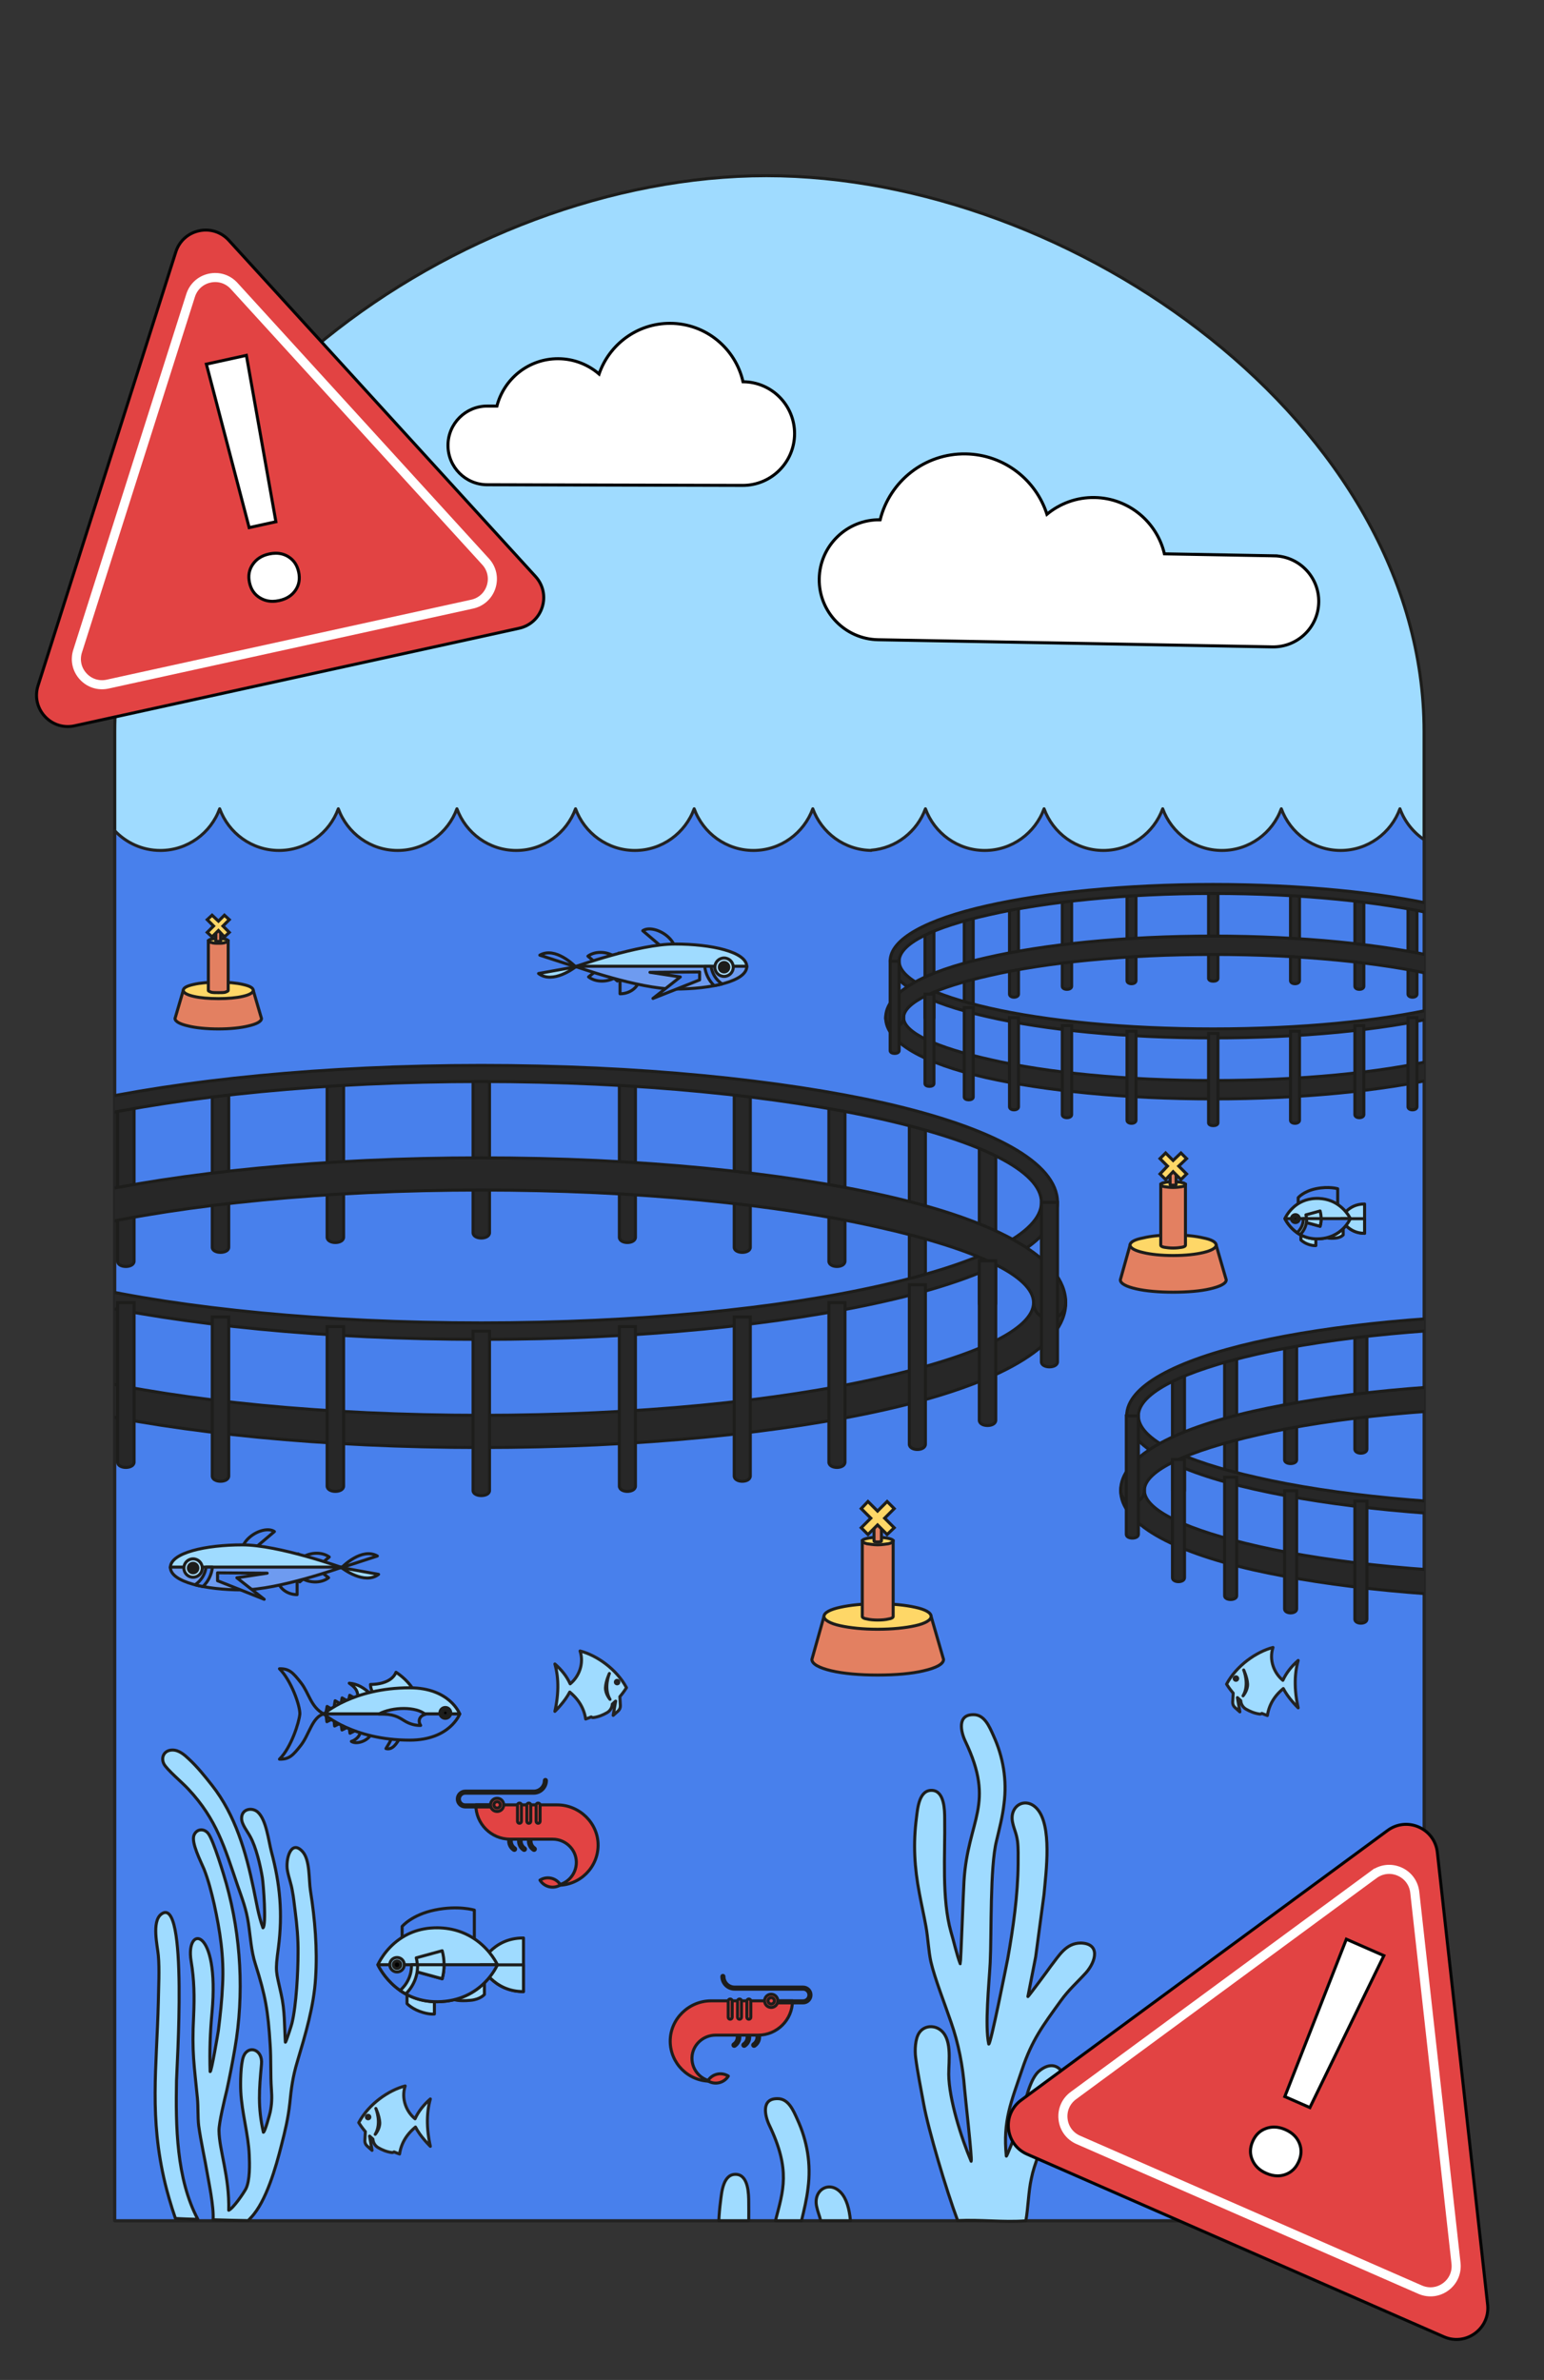 <?xml version="1.0" encoding="UTF-8"?>
<svg xmlns="http://www.w3.org/2000/svg" xmlns:xlink="http://www.w3.org/1999/xlink" width="510" height="786" viewBox="0 0 510 786">
  <rect x="0" y="0" width="510" height="786" fill="#333333" stroke="none"/>
  <defs>
    <clipPath id="clippath">
      <path d="m470.383,277.293c-3.616-2.452-6.437-6.003-7.968-10.187-2.94,8.026-10.59,13.765-19.591,13.765-9.003,0-16.651-5.739-19.593-13.765-2.938,8.026-10.59,13.765-19.589,13.765-9.002,0-16.651-5.739-19.592-13.765-2.942,8.026-10.592,13.765-19.593,13.765s-16.649-5.739-19.592-13.765c-2.938,8.026-10.59,13.765-19.589,13.765-9.005,0-16.655-5.739-19.595-13.765-2.756,7.528-9.654,13.023-17.926,13.684v.066c-8.867-.134-16.376-5.816-19.28-13.75-2.94,8.026-10.59,13.765-19.593,13.765-9.002,0-16.651-5.739-19.589-13.765-2.939,8.026-10.59,13.765-19.591,13.765-9.003,0-16.653-5.739-19.593-13.765-2.94,8.026-10.59,13.765-19.59,13.765s-16.653-5.739-19.593-13.765c-2.942,8.026-10.59,13.765-19.593,13.765-8.999,0-16.651-5.739-19.589-13.765-2.94,8.026-10.59,13.765-19.591,13.765-9.004,0-16.651-5.739-19.593-13.765-2.938,8.026-10.59,13.765-19.589,13.765-5.93,0-11.262-2.5-15.059-6.494v459.032h432.476v-456.115Z" style="fill:none; stroke-width:0px;"></path>
    </clipPath>
    <clipPath id="clippath-1">
      <path d="m470.383,277.293c-3.616-2.452-6.437-6.003-7.968-10.187-2.94,8.026-10.59,13.765-19.591,13.765-9.003,0-16.651-5.739-19.593-13.765-2.938,8.026-10.59,13.765-19.589,13.765-9.002,0-16.651-5.739-19.592-13.765-2.942,8.026-10.592,13.765-19.593,13.765s-16.649-5.739-19.592-13.765c-2.938,8.026-10.59,13.765-19.589,13.765-9.005,0-16.655-5.739-19.595-13.765-2.756,7.528-9.654,13.023-17.926,13.684v.066c-8.867-.134-16.376-5.816-19.28-13.75-2.94,8.026-10.59,13.765-19.593,13.765-9.002,0-16.651-5.739-19.589-13.765-2.939,8.026-10.59,13.765-19.591,13.765-9.003,0-16.653-5.739-19.593-13.765-2.94,8.026-10.59,13.765-19.59,13.765s-16.653-5.739-19.593-13.765c-2.942,8.026-10.59,13.765-19.593,13.765-8.999,0-16.651-5.739-19.589-13.765-2.94,8.026-10.59,13.765-19.591,13.765-9.004,0-16.651-5.739-19.593-13.765-2.938,8.026-10.59,13.765-19.589,13.765-5.93,0-11.262-2.5-15.059-6.494v459.032h432.476v-456.115Z" style="fill:none; stroke-width:0px;"></path>
    </clipPath>
    <clipPath id="clippath-2">
      <path d="m470.383,277.293c-3.616-2.452-6.437-6.003-7.968-10.187-2.94,8.026-10.59,13.765-19.591,13.765-9.003,0-16.651-5.739-19.593-13.765-2.938,8.026-10.59,13.765-19.589,13.765-9.002,0-16.651-5.739-19.592-13.765-2.942,8.026-10.592,13.765-19.593,13.765s-16.649-5.739-19.592-13.765c-2.938,8.026-10.59,13.765-19.589,13.765-9.005,0-16.655-5.739-19.595-13.765-2.756,7.528-9.654,13.023-17.926,13.684v.066c-8.867-.134-16.376-5.816-19.28-13.75-2.94,8.026-10.59,13.765-19.593,13.765-9.002,0-16.651-5.739-19.589-13.765-2.939,8.026-10.59,13.765-19.591,13.765-9.003,0-16.653-5.739-19.593-13.765-2.94,8.026-10.59,13.765-19.59,13.765s-16.653-5.739-19.593-13.765c-2.942,8.026-10.59,13.765-19.593,13.765-8.999,0-16.651-5.739-19.589-13.765-2.94,8.026-10.59,13.765-19.591,13.765-9.004,0-16.651-5.739-19.593-13.765-2.938,8.026-10.59,13.765-19.589,13.765-5.93,0-11.262-2.5-15.059-6.494v459.032h432.476v-456.115Z" style="fill:none; stroke-width:0px;"></path>
    </clipPath>
  </defs>
  <g id="Calque_1">
    <path d="m470.383,733.408H37.907V241.611c0-101.392,113.867-183.587,215.259-183.587h0c101.392,0,217.217,82.195,217.217,183.587v491.797Z" style="fill:#9fdbff; stroke:#1d1d1b; stroke-linecap:round; stroke-linejoin:round;"></path>
    <path d="m470.383,277.293c-3.616-2.452-6.437-6.003-7.968-10.187-2.94,8.026-10.59,13.765-19.591,13.765-9.003,0-16.651-5.739-19.593-13.765-2.938,8.026-10.59,13.765-19.589,13.765-9.002,0-16.651-5.739-19.592-13.765-2.942,8.026-10.592,13.765-19.593,13.765s-16.649-5.739-19.592-13.765c-2.938,8.026-10.59,13.765-19.589,13.765-9.005,0-16.655-5.739-19.595-13.765-2.756,7.528-9.654,13.023-17.926,13.684v.066c-8.867-.134-16.376-5.816-19.28-13.75-2.94,8.026-10.59,13.765-19.593,13.765-9.002,0-16.651-5.739-19.589-13.765-2.939,8.026-10.59,13.765-19.591,13.765-9.003,0-16.653-5.739-19.593-13.765-2.94,8.026-10.59,13.765-19.59,13.765s-16.653-5.739-19.593-13.765c-2.942,8.026-10.59,13.765-19.593,13.765-8.999,0-16.651-5.739-19.589-13.765-2.94,8.026-10.59,13.765-19.591,13.765-9.004,0-16.651-5.739-19.593-13.765-2.938,8.026-10.59,13.765-19.589,13.765-5.93,0-11.262-2.5-15.059-6.494v459.032h432.476v-456.115Z" style="fill:#4880ec; stroke:#232323; stroke-linecap:round; stroke-linejoin:round;"></path>
    <path d="m169.66,611.041c-1.662-1.085-2.132-3.321-1.046-4.983,1.085-1.662,3.321-2.132,4.983-1.046.196.128.251.391.123.586-.128.196-.39.251-.586.123-1.271-.83-2.98-.471-3.81.8-.83,1.271-.471,2.98.8,3.81.196.128.251.391.123.586-.128.196-.39.251-.586.123Z" style="fill:#e24343; stroke:#1d1d1b; stroke-linecap:round; stroke-linejoin:round;"></path>
    <path d="m172.922,611.041c-1.662-1.085-2.132-3.321-1.046-4.983,1.085-1.662,3.321-2.132,4.983-1.046.196.128.251.391.123.586-.128.196-.39.251-.586.123-1.271-.83-2.98-.471-3.81.8-.83,1.271-.471,2.98.8,3.81.196.128.251.391.123.586-.128.196-.39.251-.586.123Z" style="fill:#e24343; stroke:#1d1d1b; stroke-linecap:round; stroke-linejoin:round;"></path>
    <path d="m176.183,611.041c-1.662-1.085-2.132-3.321-1.046-4.983,1.085-1.662,3.321-2.132,4.983-1.046.196.128.251.391.123.586-.128.196-.39.251-.586.123-1.271-.83-2.98-.471-3.81.8-.83,1.271-.471,2.98.8,3.81.196.128.251.391.123.586-.128.196-.39.251-.586.123Z" style="fill:#e24343; stroke:#1d1d1b; stroke-linecap:round; stroke-linejoin:round;"></path>
    <path d="m197.559,609.444c-.025,3.628-1.506,6.91-3.887,9.292-2.402,2.402-5.722,3.887-9.387,3.887h-.31c1.612-.267,3.051-1.035,4.155-2.139,1.423-1.423,2.288-3.403,2.242-5.587-.09-4.19-3.621-7.492-7.812-7.492h-14.053c-6.256,0-11.328-5.072-11.328-11.328h26.871c7.352,0,13.56,6.015,13.509,13.367Z" style="fill:#e24343; stroke:#1d1d1b; stroke-linecap:round; stroke-linejoin:round;"></path>
    <path d="m163.059,596.759h-9.392c-1.44,0-2.612-1.172-2.612-2.612s1.172-2.612,2.612-2.612h22.623c1.942,0,3.521-1.58,3.521-3.521,0-.189.153-.342.342-.342.189,0,.342.153.342.342,0,2.318-1.886,4.205-4.205,4.205h-22.623c-1.063,0-1.928.865-1.928,1.928,0,1.063.865,1.928,1.928,1.928h9.392c.189,0,.342.153.342.342s-.153.342-.342.342Z" style="fill:#e24343; stroke:#1d1d1b; stroke-linecap:round; stroke-linejoin:round;"></path>
    <circle cx="164.2" cy="596.073" r="2.181" transform="translate(-449.843 668.302) rotate(-81.308)" style="fill:#e24343; stroke:#1d1d1b; stroke-linecap:round; stroke-linejoin:round;"></circle>
    <path d="m165.255,596.073c0,.583-.472,1.055-1.055,1.055s-1.055-.472-1.055-1.055.472-1.055,1.055-1.055,1.055.472,1.055,1.055Z" style="fill:#e24343; stroke:#1d1d1b; stroke-linecap:round; stroke-linejoin:round;"></path>
    <path d="m182.074,620.299c-1.324-.306-2.649-.042-3.716.628.665,1.07,1.741,1.888,3.065,2.194,1.324.306,2.649.042,3.716-.628-.665-1.07-1.741-1.888-3.065-2.194Z" style="fill:#e24343; stroke:#1d1d1b; stroke-linecap:round; stroke-linejoin:round;"></path>
    <path d="m171.588,595.478c-.361,0-.654.293-.654.654v5.364c0,.361.293.654.654.654.361,0,.654-.293.654-.654v-5.364c0-.361-.293-.654-.654-.654Z" style="fill:#e24343; stroke:#1d1d1b; stroke-linecap:round; stroke-linejoin:round;"></path>
    <path d="m174.665,595.478c-.361,0-.654.293-.654.654v5.364c0,.361.293.654.654.654.361,0,.654-.293.654-.654v-5.364c0-.361-.293-.654-.654-.654Z" style="fill:#e24343; stroke:#1d1d1b; stroke-linecap:round; stroke-linejoin:round;"></path>
    <path d="m177.742,595.478c-.361,0-.654.293-.654.654v5.364c0,.361.293.654.654.654.361,0,.654-.293.654-.654v-5.364c0-.361-.293-.654-.654-.654Z" style="fill:#e24343; stroke:#1d1d1b; stroke-linecap:round; stroke-linejoin:round;"></path>
    <path d="m249.277,675.755c1.662-1.085,2.132-3.321,1.046-4.983-1.085-1.662-3.321-2.132-4.983-1.046-.196.128-.251.391-.123.586.128.196.39.251.586.123,1.271-.83,2.98-.471,3.81.8.83,1.271.471,2.98-.8,3.81-.196.128-.251.391-.123.586.128.196.39.251.586.123Z" style="fill:#e24343; stroke:#1d1d1b; stroke-linecap:round; stroke-linejoin:round;"></path>
    <path d="m246.016,675.755c1.662-1.085,2.132-3.321,1.046-4.983-1.085-1.662-3.321-2.132-4.983-1.046-.196.128-.251.391-.123.586.128.196.39.251.586.123,1.271-.83,2.98-.471,3.81.8.83,1.271.471,2.98-.8,3.81-.196.128-.251.391-.123.586.128.196.39.251.586.123Z" style="fill:#e24343; stroke:#1d1d1b; stroke-linecap:round; stroke-linejoin:round;"></path>
    <path d="m242.754,675.755c1.662-1.085,2.132-3.321,1.046-4.983-1.085-1.662-3.321-2.132-4.983-1.046-.196.128-.251.391-.123.586.128.196.39.251.586.123,1.271-.83,2.98-.471,3.81.8.83,1.271.471,2.98-.8,3.81-.196.128-.251.391-.123.586.128.196.39.251.586.123Z" style="fill:#e24343; stroke:#1d1d1b; stroke-linecap:round; stroke-linejoin:round;"></path>
    <path d="m221.378,674.158c.025,3.628,1.506,6.91,3.887,9.292,2.402,2.402,5.722,3.887,9.387,3.887h.31c-1.612-.267-3.051-1.035-4.155-2.139-1.423-1.423-2.288-3.403-2.242-5.587.09-4.19,3.621-7.492,7.812-7.492h14.053c6.256,0,11.328-5.072,11.328-11.328h-26.871c-7.352,0-13.56,6.015-13.509,13.367Z" style="fill:#e24343; stroke:#1d1d1b; stroke-linecap:round; stroke-linejoin:round;"></path>
    <path d="m255.878,661.473h9.392c1.44,0,2.612-1.172,2.612-2.612,0-1.44-1.172-2.612-2.612-2.612h-22.623c-1.942,0-3.521-1.58-3.521-3.521,0-.189-.153-.342-.342-.342-.189,0-.342.153-.342.342,0,2.318,1.886,4.205,4.205,4.205h22.623c1.063,0,1.928.865,1.928,1.928s-.865,1.928-1.928,1.928h-9.392c-.189,0-.342.153-.342.342s.153.342.342.342Z" style="fill:#e24343; stroke:#1d1d1b; stroke-linecap:round; stroke-linejoin:round;"></path>
    <circle cx="254.738" cy="660.787" r="2.181" transform="translate(-96.939 46.089) rotate(-8.692)" style="fill:#e24343; stroke:#1d1d1b; stroke-linecap:round; stroke-linejoin:round;"></circle>
    <path d="m253.682,660.787c0,.583.472,1.055,1.055,1.055s1.055-.472,1.055-1.055c0-.583-.472-1.055-1.055-1.055s-1.055.472-1.055,1.055Z" style="fill:#e24343; stroke:#1d1d1b; stroke-linecap:round; stroke-linejoin:round;"></path>
    <path d="m236.863,685.013c1.324-.306,2.649-.042,3.716.628-.665,1.07-1.741,1.888-3.065,2.194-1.324.306-2.649.042-3.716-.628.665-1.07,1.741-1.888,3.065-2.194Z" style="fill:#e24343; stroke:#1d1d1b; stroke-linecap:round; stroke-linejoin:round;"></path>
    <path d="m247.349,660.192c.361,0,.654.293.654.654v5.364c0,.361-.293.654-.654.654-.361,0-.654-.293-.654-.654v-5.364c0-.361.293-.654.654-.654Z" style="fill:#e24343; stroke:#1d1d1b; stroke-linecap:round; stroke-linejoin:round;"></path>
    <path d="m244.272,660.192c.361,0,.654.293.654.654v5.364c0,.361-.293.654-.654.654-.361,0-.654-.293-.654-.654v-5.364c0-.361.293-.654.654-.654Z" style="fill:#e24343; stroke:#1d1d1b; stroke-linecap:round; stroke-linejoin:round;"></path>
    <path d="m241.195,660.192c.361,0,.654.293.654.654v5.364c0,.361-.293.654-.654.654-.361,0-.654-.293-.654-.654v-5.364c0-.361.293-.654.654-.654Z" style="fill:#e24343; stroke:#1d1d1b; stroke-linecap:round; stroke-linejoin:round;"></path>
    <path d="m420.83,183.565l-36.213-.656c-2.463-10.487-11.759-18.391-23.021-18.596-5.993-.109-11.495,1.986-15.781,5.524-3.637-11.37-14.167-19.704-26.769-19.933-13.623-.246-25.176,9.068-28.321,21.759-10.918-.176-19.926,8.524-20.123,19.449-.199,10.934,8.511,19.968,19.447,20.166l130.236,2.362c8.304.151,15.157-6.46,15.308-14.767.151-8.303-6.46-15.156-14.764-15.307Z" style="fill:#fff; stroke:#000; stroke-miterlimit:10;"></path>
    <path d="m160.997,134.107l3.14.008c2.317-9.012,10.483-15.673,20.219-15.646,5.177.012,9.893,1.918,13.526,5.05,3.348-9.754,12.589-16.763,23.473-16.737,11.773.032,21.588,8.282,24.071,19.299,9.431.041,17.058,7.714,17.032,17.153-.023,9.45-7.702,17.097-17.155,17.073l-84.375-.215c-7.172-.021-12.973-5.855-12.953-13.031.018-7.173,5.847-12.974,13.022-12.955Z" style="fill:#fff; stroke:#000; stroke-miterlimit:10;"></path>
    <path d="m86.858,636.678h0c1.187-.698.14-14.661-.209-16.616-.628-3.91-2.094-10.123-3.98-13.474-.908-1.745-2.862-4.049-2.862-6.004-.07-3.212,3.491-3.84,5.376-2.095,2.793,2.583,3.491,9.286,4.468,13.056,2.862,10.682,3.77,20.456,2.304,31.696-1.117,8.308-.768,7.54.908,15.29,1.257,5.515,1.047,10.403,1.396,15.918.14.279,2.094-5.795,2.164-6.214,1.466-5.934,2.025-17.175,2.025-23.109.07-4.817-.349-9.355-.977-14.173-.279-2.094-.489-4.398-.908-6.493-.349-2.234-1.187-4.398-1.606-6.633-.698-3.561,1.047-10.472,4.887-6.423,2.653,2.793,2.094,9.355,2.723,13.125,1.466,9.355,2.304,19.13,1.676,28.694-.559,9.425-3.351,18.641-6.074,27.787-1.466,4.887-1.955,8.657-2.444,13.614-.559,5.027-1.536,9.076-2.793,13.963-1.745,6.912-4.957,18.431-9.984,23.737l-.977,1.047c-3.91-.07-7.75-.14-11.589-.279.349-4.049-1.606-13.405-1.815-14.731-.908-5.446-2.164-10.821-2.932-16.267-.349-2.932-.14-6.074-.419-9.076-1.047-11.031-1.885-15.01-1.257-27.228.279-6.423.209-11.939-.838-18.152-1.955-12.008,9.495-11.45,6.912,16.965-.628,6.772-.838,12.776-.628,19.548.419.349,2.583-12.637,2.723-13.544.628-5.027,1.187-10.123,1.396-15.15.489-9.286-.838-17.733-2.793-26.67-.908-3.91-1.885-7.819-3.351-11.52-1.047-2.513-4.329-8.797-3.281-11.24.977-2.234,3.491-2.164,4.747-.419,1.676,2.234,5.166,13.754,5.934,16.546,4.817,17.245,5.934,36.374,2.793,54.456-.768,4.468-1.676,9.216-2.653,13.684-.698,2.862-2.653,10.961-2.583,13.405.07,6.353,3.491,15.15,3.212,26.251,1.536-.698,4.817-5.515,5.655-7.051,1.396-2.723,1.257-8.238,1.117-11.24-.279-6.772-2.444-13.893-2.793-20.945-.14-2.793-.07-9.006.908-11.589,1.606-3.91,6.423-2.304,5.934,2.583-.768,8.448-1.257,14.173.628,22.481.489,0,2.094-5.934,2.234-6.563.559-2.653.628-4.887.419-7.61-.349-4.817-.07-9.704-.419-14.801-.698-11.171-1.536-16.058-4.887-26.6-1.396-4.329-1.606-8.936-2.304-13.474-.698-4.678-2.025-8.029-3.561-12.427-4.259-12.497-6.912-21.852-16.267-31.836-1.815-2.025-7.121-6.423-8.099-8.378-1.047-2.164.14-4.538,2.862-4.538,2.164,0,3.98,1.606,5.446,3.002,2.723,2.513,5.306,5.725,7.61,8.657,7.75,9.844,11.24,22.132,13.754,34.28.908,4.259,1.536,8.657,3.072,12.776h0Z" style="fill:#9fdbff; fill-rule:evenodd; stroke:#1d1d1b; stroke-linecap:round; stroke-linejoin:round;"></path>
    <path d="m60.537,327.086l-2.719,9.269c0,.989,1.607,1.854,4.326,2.472,2.472.618,6.056.989,10.011.989,3.831,0,7.415-.371,9.887-.989,2.719-.618,4.326-1.483,4.326-2.472l-2.719-9.269h-23.111Z" style="fill:#e38061; stroke:#1d1d1b; stroke-miterlimit:10;"></path>
    <path d="m72.154,324.367c-3.213,0-6.056.247-8.157.742-2.225.494-3.46,1.112-3.46,1.977,0,.742,1.236,1.483,3.46,1.977,2.101.494,4.944.742,8.157.742,3.09,0,5.932-.247,8.033-.742,2.225-.494,3.46-1.236,3.46-1.977,0-.865-1.236-1.483-3.46-1.977-2.101-.494-4.944-.742-8.033-.742h0Z" style="fill:#fed767; stroke:#1d1d1b; stroke-miterlimit:10;"></path>
    <path d="m68.817,310.772v16.314c0,.247.371.371.989.618.618.124,1.359.124,2.348.124.865,0,1.73,0,2.225-.124.618-.247.989-.371.989-.618v-16.314h-6.55Z" style="fill:#e38061; stroke:#1d1d1b; stroke-miterlimit:10;"></path>
    <path d="m72.154,309.907c-.989,0-1.73.124-2.348.247-.618.124-.989.371-.989.618,0,.247.371.371.989.494.618.247,1.359.247,2.348.247.865,0,1.73,0,2.225-.247.618-.124.989-.247.989-.494,0-.247-.371-.494-.989-.618-.494-.124-1.359-.247-2.225-.247h0Z" style="fill:#fed767; stroke:#1d1d1b; stroke-miterlimit:10;"></path>
    <path d="m71.289,305.829v4.944s.124.124.247.124h1.112c.124,0,.247-.124.247-.124v-4.944h-1.607Z" style="fill:#e38061; stroke:#1d1d1b; stroke-miterlimit:10;"></path>
    <polygon points="74.131 302.245 72.154 304.222 70.053 302.245 68.446 303.728 70.547 305.829 68.446 307.93 70.053 309.413 72.154 307.312 74.131 309.413 75.738 307.93 73.637 305.829 75.738 303.728 74.131 302.245" style="fill:#fed767; stroke:#1d1d1b; stroke-miterlimit:10;"></polygon>
    <g style="clip-path:url(#clippath);">
      <path d="m399.204,323.122c0,1.236,3.09,1.236,3.09,0v-29.538h-3.09v29.538Zm-93.68,12.977c0,1.359,2.966,1.359,2.966,0v-29.538h-2.966v29.538Zm12.977-4.449c0,1.359,2.966,1.359,2.966,0v-29.538h-2.966v29.538Zm14.954-3.337c0,1.359,2.966,1.359,2.966,0v-29.414h-2.966v29.414Zm17.426-2.595c0,1.359,3.09,1.359,3.09,0v-29.414h-3.09v29.414Zm21.381-1.854c0,1.359,2.966,1.359,2.966,0v-29.414h-2.966v29.414Zm120.746,12.235c0,1.359,2.966,1.359,2.966,0v-29.538h-2.966v29.538Zm-12.977-4.449c0,1.359,2.966,1.359,2.966,0v-29.538h-2.966v29.538Zm-14.954-3.337c0,1.359,2.966,1.359,2.966,0v-29.414h-2.966v29.414Zm-17.55-2.595c0,1.359,2.966,1.359,2.966,0v-29.414h-2.966v29.414Zm-21.257-1.854c0,1.359,2.966,1.359,2.966,0v-29.414h-2.966v29.414Z" style="fill:#272727; stroke:#1d1d1b; stroke-miterlimit:10;"></path>
      <path d="m298.479,336.099c0-1.73-1.359-3.09-2.966-3.09-1.73,0-2.966,1.359-2.966,3.09,0,8.157,12.606,15.078,33.122,19.774,19.28,4.326,45.851,7.045,75.018,7.045,29.29,0,55.862-2.719,75.142-7.045,20.516-4.696,33.122-11.617,33.122-19.774,0-1.73-1.359-3.09-2.966-3.09s-2.966,1.359-2.966,3.09c0,4.944-10.876,9.887-28.549,13.842-18.785,4.326-44.863,6.921-73.782,6.921-28.796,0-54.873-2.595-73.659-6.921-17.673-3.955-28.549-8.898-28.549-13.842h0Z" style="fill:#272727; stroke:#1d1d1b; stroke-miterlimit:10;"></path>
      <path d="m400.687,292.101c-29.043,0-55.491,2.719-74.647,7.045-19.774,4.449-32.009,10.876-32.009,18.291s12.235,13.842,32.009,18.291c19.156,4.449,45.604,7.045,74.647,7.045,29.167,0,55.615-2.595,74.771-7.045,19.774-4.449,32.009-10.876,32.009-18.291s-12.235-13.842-32.009-18.291c-19.156-4.326-45.604-7.045-74.771-7.045h0Zm-74.029,10.011c18.909-4.326,45.11-7.045,74.029-7.045,29.043,0,55.244,2.719,74.153,7.045,18.291,4.078,29.661,9.516,29.661,15.325s-11.37,11.247-29.661,15.449c-18.909,4.326-45.11,6.921-74.153,6.921-28.92,0-55.12-2.595-74.029-6.921-18.291-4.202-29.661-9.64-29.661-15.449s11.37-11.247,29.661-15.325h0Z" style="fill:#272727; stroke:#1d1d1b; stroke-miterlimit:10;"></path>
      <path d="m292.547,336.099c0,1.607,1.236,2.966,2.966,2.966,1.607,0,2.966-1.359,2.966-2.966,0-5.067,10.876-10.011,28.549-13.966,18.785-4.326,44.863-6.921,73.659-6.921,28.92,0,54.997,2.595,73.782,6.921,17.673,3.955,28.549,8.898,28.549,13.966,0,1.607,1.359,2.966,2.966,2.966s2.966-1.359,2.966-2.966c0-8.28-12.606-15.201-33.122-19.774-19.28-4.449-45.851-7.168-75.142-7.168-29.167,0-55.738,2.719-75.018,7.168-20.516,4.573-33.122,11.494-33.122,19.774h0Z" style="fill:#272727; stroke:#1d1d1b; stroke-miterlimit:10;"></path>
      <path d="m402.293,341.289h-3.09v29.538c0,1.236,3.09,1.236,3.09,0v-29.538Zm-105.297-23.853h-2.966v29.538c0,1.236,2.966,1.236,2.966,0v-29.538Zm11.494,10.876h-2.966v29.538c0,1.236,2.966,1.236,2.966,0v-29.538Zm12.977,4.449h-2.966v29.538c0,1.236,2.966,1.236,2.966,0v-29.538Zm14.954,3.337h-2.966v29.414c0,1.359,2.966,1.359,2.966,0v-29.414Zm17.55,2.595h-3.09v29.414c0,1.359,3.09,1.359,3.09,0v-29.414Zm21.257,1.854h-2.966v29.414c0,1.359,2.966,1.359,2.966,0v-29.414Zm132.24-23.111h-2.966v29.538c0,1.236,2.966,1.236,2.966,0v-29.538Zm-11.494,10.876h-2.966v29.538c0,1.236,2.966,1.236,2.966,0v-29.538Zm-12.977,4.449h-2.966v29.538c0,1.236,2.966,1.236,2.966,0v-29.538Zm-14.954,3.337h-2.966v29.414c0,1.359,2.966,1.359,2.966,0v-29.414Zm-17.55,2.595h-2.966v29.414c0,1.359,2.966,1.359,2.966,0v-29.414Zm-21.257,1.854h-2.966v29.414c0,1.359,2.966,1.359,2.966,0v-29.414Z" style="fill:#272727; stroke:#1d1d1b; stroke-miterlimit:10;"></path>
    </g>
    <path d="m57.954,732.675c-1.536-4.398-2.793-9.006-3.421-11.589-5.236-21.922-2.793-37.84-2.234-59.902.07-4.678.419-10.821,0-15.359-.279-3.212-2.234-11.101.908-13.614,9.076-7.191,5.097,51.873,5.097,54.945-.279,14.941-.07,32.395,7.051,45.799-2.444-.07-4.887-.14-7.4-.279h0Z" style="fill:#9fdbff; fill-rule:evenodd; stroke:#1d1d1b; stroke-linecap:round; stroke-linejoin:round;"></path>
    <g style="clip-path:url(#clippath-1);">
      <path d="m156.256,407.11c0,2.348,5.438,2.348,5.438,0v-52.525h-5.438v52.525Zm-167.092,23.235c0,2.348,5.314,2.348,5.314,0v-52.649h-5.314v52.649Zm23.111-7.91c0,2.348,5.314,2.348,5.314,0v-52.649h-5.314v52.649Zm26.572-5.932c0,2.348,5.438,2.348,5.438,0v-52.649h-5.438v52.649Zm31.268-4.573c0,2.225,5.438,2.225,5.438,0v-52.649h-5.438v52.649Zm37.942-3.337c0,2.348,5.438,2.348,5.438,0v-52.649h-5.438v52.649Zm215.415,21.752c0,2.348,5.438,2.348,5.438,0v-52.649h-5.438v52.649Zm-23.111-7.91c0,2.348,5.314,2.348,5.314,0v-52.649h-5.314v52.649Zm-26.572-5.932c0,2.348,5.314,2.348,5.314,0v-52.649h-5.314v52.649Zm-31.268-4.573c0,2.225,5.314,2.225,5.314,0v-52.649h-5.314v52.649Zm-37.942-3.337c0,2.348,5.314,2.348,5.314,0v-52.649h-5.314v52.649Z" style="fill:#272727; stroke:#1d1d1b; stroke-miterlimit:10;"></path>
      <path d="m-23.442,430.221c0-2.966-2.348-5.314-5.314-5.314s-5.314,2.348-5.314,5.314c0,14.583,22.617,26.942,59.199,35.223,34.358,7.786,81.692,12.606,133.846,12.606s99.489-4.82,133.846-12.606c36.582-8.28,59.199-20.639,59.199-35.223,0-2.966-2.348-5.314-5.314-5.314s-5.314,2.348-5.314,5.314c0,8.898-19.403,17.797-50.795,24.841-33.616,7.662-80.085,12.359-131.622,12.359-51.413,0-98.006-4.696-131.498-12.359-31.391-7.045-50.918-15.943-50.918-24.841h0Z" style="fill:#272727; stroke:#1d1d1b; stroke-miterlimit:10;"></path>
      <path d="m158.975,351.866c-52.031,0-99.118,4.82-133.352,12.482-35.223,8.033-56.974,19.527-56.974,32.751,0,13.1,21.752,24.718,56.974,32.627,34.234,7.786,81.321,12.606,133.352,12.606s99.118-4.82,133.352-12.606c35.223-7.91,56.974-19.527,56.974-32.627,0-13.224-21.752-24.718-56.974-32.751-34.234-7.662-81.321-12.482-133.352-12.482h0Zm-132.116,17.673c33.74-7.539,80.456-12.359,132.116-12.359s98.376,4.82,132.116,12.359c32.751,7.415,52.896,17.179,52.896,27.56,0,10.258-20.145,20.021-52.896,27.437-33.74,7.663-80.456,12.359-132.116,12.359s-98.376-4.696-132.116-12.359c-32.751-7.415-52.896-17.179-52.896-27.437,0-10.381,20.145-20.145,52.896-27.56h0Z" style="fill:#272727; stroke:#1d1d1b; stroke-miterlimit:10;"></path>
      <path d="m-34.071,430.221c0,2.966,2.348,5.314,5.314,5.314s5.314-2.348,5.314-5.314c0-8.898,19.527-17.797,50.918-24.841,33.492-7.662,80.085-12.359,131.498-12.359,51.536,0,98.006,4.696,131.622,12.359,31.391,7.045,50.795,15.943,50.795,24.841,0,2.966,2.348,5.314,5.314,5.314s5.314-2.348,5.314-5.314c0-14.583-22.617-26.942-59.199-35.223-34.358-7.786-81.692-12.606-133.846-12.606s-99.489,4.82-133.846,12.606c-36.582,8.28-59.199,20.639-59.199,35.223h0Z" style="fill:#272727; stroke:#1d1d1b; stroke-miterlimit:10;"></path>
      <path d="m161.694,439.614h-5.438v52.649c0,2.225,5.438,2.225,5.438,0v-52.649Zm-187.731-42.514h-5.314v52.649c0,2.225,5.314,2.225,5.314,0v-52.649Zm20.516,19.28h-5.314v52.649c0,2.348,5.314,2.348,5.314,0v-52.649Zm23.111,7.91h-5.314v52.649c0,2.348,5.314,2.348,5.314,0v-52.649Zm26.695,5.932h-5.438v52.649c0,2.348,5.438,2.348,5.438,0v-52.649Zm31.268,4.696h-5.438v52.525c0,2.348,5.438,2.348,5.438,0v-52.525Zm37.942,3.213h-5.438v52.649c0,2.348,5.438,2.348,5.438,0v-52.649Zm235.807-41.031h-5.314v52.649c0,2.225,5.314,2.225,5.314,0v-52.649Zm-20.392,19.28h-5.438v52.649c0,2.348,5.438,2.348,5.438,0v-52.649Zm-23.235,7.91h-5.314v52.649c0,2.348,5.314,2.348,5.314,0v-52.649Zm-26.571,5.932h-5.314v52.649c0,2.348,5.314,2.348,5.314,0v-52.649Zm-31.268,4.696h-5.314v52.525c0,2.348,5.314,2.348,5.314,0v-52.525Zm-37.942,3.213h-5.314v52.649c0,2.348,5.314,2.348,5.314,0v-52.649Z" style="fill:#272727; stroke:#1d1d1b; stroke-miterlimit:10;"></path>
    </g>
    <g style="clip-path:url(#clippath-2);">
      <path d="m511.517,475.091c0,1.758,3.985,1.758,3.985,0v-39.032h-3.985v39.032Zm-124.245,17.23c0,1.758,3.985,1.758,3.985,0v-39.032h-3.985v39.032Zm17.23-5.861c0,1.758,3.985,1.758,3.985,0v-39.032h-3.985v39.032Zm19.809-4.337c0,1.641,3.985,1.641,3.985,0v-39.149h-3.985v39.149Zm23.208-3.516c0,1.758,3.985,1.758,3.985,0v-39.032h-3.985v39.032Zm28.131-2.461c0,1.758,3.985,1.758,3.985,0v-39.032h-3.985v39.032Zm159.995,16.175c0,1.758,3.985,1.758,3.985,0v-39.032h-3.985v39.032Zm-17.23-5.861c0,1.758,3.985,1.758,3.985,0v-39.032h-3.985v39.032Zm-19.692-4.337c0,1.641,3.985,1.641,3.985,0v-39.149h-3.985v39.149Zm-23.208-3.516c0,1.758,3.868,1.758,3.868,0v-39.032h-3.868v39.032Zm-28.248-2.461c0,1.758,3.985,1.758,3.985,0v-39.032h-3.985v39.032Z" style="fill:#272727; stroke:#1d1d1b; stroke-miterlimit:10;"></path>
      <path d="m378.013,492.204c0-2.11-1.758-3.985-3.985-3.985-2.11,0-3.868,1.875-3.868,3.985,0,10.901,16.761,20.043,43.837,26.256,25.552,5.743,60.716,9.377,99.513,9.377,38.68,0,73.844-3.634,99.396-9.377,27.193-6.212,43.955-15.355,43.955-26.256,0-2.11-1.758-3.985-3.985-3.985s-3.985,1.875-3.985,3.985c0,6.681-14.417,13.245-37.742,18.52-24.849,5.626-59.427,9.143-97.638,9.143-38.328,0-72.789-3.516-97.755-9.143-23.325-5.275-37.742-11.838-37.742-18.52h0Z" style="fill:#272727; stroke:#1d1d1b; stroke-miterlimit:10;"></path>
      <path d="m513.51,434.066c-38.68,0-73.609,3.516-99.044,9.26-26.138,5.978-42.314,14.534-42.314,24.263,0,9.846,16.175,18.402,42.314,24.263,25.435,5.743,60.364,9.377,99.044,9.377,38.563,0,73.609-3.634,98.927-9.377,26.256-5.861,42.431-14.417,42.431-24.263,0-9.729-16.175-18.285-42.431-24.263-25.318-5.743-60.364-9.26-98.927-9.26h0Zm-98.224,13.128c25.083-5.626,59.778-9.143,98.224-9.143,38.328,0,73.023,3.516,98.107,9.143,24.263,5.509,39.266,12.776,39.266,20.395,0,7.736-15.003,15.003-39.266,20.395-25.083,5.743-59.778,9.26-98.107,9.26-38.446,0-73.14-3.516-98.224-9.26-24.263-5.392-39.266-12.659-39.266-20.395,0-7.619,15.003-14.886,39.266-20.395h0Z" style="fill:#272727; stroke:#1d1d1b; stroke-miterlimit:10;"></path>
      <path d="m370.16,492.204c0,2.227,1.758,3.985,3.868,3.985,2.227,0,3.985-1.758,3.985-3.985,0-6.564,14.417-13.128,37.742-18.402,24.966-5.743,59.544-9.143,97.755-9.143s72.789,3.399,97.638,9.143c23.325,5.275,37.742,11.838,37.742,18.402,0,2.227,1.758,3.985,3.985,3.985s3.985-1.758,3.985-3.985c0-10.784-16.761-20.043-43.955-26.138-25.552-5.743-60.716-9.377-99.396-9.377-38.797,0-73.961,3.634-99.513,9.377-27.076,6.095-43.837,15.355-43.837,26.138h0Z" style="fill:#272727; stroke:#1d1d1b; stroke-miterlimit:10;"></path>
      <path d="m515.503,499.236h-3.985v39.032c0,1.758,3.985,1.758,3.985,0v-39.032Zm-139.482-31.647h-3.985v39.149c0,1.641,3.985,1.641,3.985,0v-39.149Zm15.238,14.417h-3.985v39.032c0,1.758,3.985,1.758,3.985,0v-39.032Zm17.23,5.861h-3.985v39.149c0,1.641,3.985,1.641,3.985,0v-39.149Zm19.809,4.454h-3.985v39.032c0,1.758,3.985,1.758,3.985,0v-39.032Zm23.208,3.399h-3.985v39.032c0,1.758,3.985,1.758,3.985,0v-39.032Zm28.131,2.461h-3.985v39.032c0,1.758,3.985,1.758,3.985,0v-39.032Zm175.232-30.592h-3.985v39.149c0,1.641,3.985,1.641,3.985,0v-39.149Zm-15.238,14.417h-3.985v39.032c0,1.758,3.985,1.758,3.985,0v-39.032Zm-17.23,5.861h-3.985v39.149c0,1.641,3.985,1.641,3.985,0v-39.149Zm-19.692,4.454h-3.985v39.032c0,1.758,3.985,1.758,3.985,0v-39.032Zm-23.325,3.399h-3.868v39.032c0,1.758,3.868,1.758,3.868,0v-39.032Zm-28.131,2.461h-3.985v39.032c0,1.758,3.985,1.758,3.985,0v-39.032Z" style="fill:#272727; stroke:#1d1d1b; stroke-miterlimit:10;"></path>
    </g>
    <path d="m344.853,625.626l-2.758,20.635-2.568,13.123c.095.095,6.942-9.129,7.512-9.985,2.758-3.518,5.04-7.703,9.985-7.703,6.466.19,5.04,5.991,1.712,9.795-2.948,3.233-5.706,5.611-8.368,9.319-5.896,8.178-9.509,12.933-12.743,22.632-3.709,11.031-6.371,16.927-5.23,28.623.095.38,2.663-6.371,2.853-6.752.856-2.568,1.617-4.945,2.377-7.512,1.046-3.804,2.568-11.506,5.801-13.979,5.515-4.374,9.509.856,8.273,7.132-1.046,5.896-9.129,18.828-11.031,28.528-.951,4.184-1.058,9.774-1.819,13.958-7.322.571-15.013-.455-22.525-.074-3.709-9.89-9.699-30.049-11.221-38.513-.856-4.66-2.092-10.841-2.663-15.405-.285-2.282-.19-6.181,1.236-8.178,1.522-2.187,4.469-2.472,6.561-1.141,4.374,2.758,3.138,10.27,3.138,14.93.095,8.273,4.184,21.111,7.417,28.718.38-.571-1.997-21.491-2.187-23.964-.571-7.512-1.997-14.93-4.469-21.967-1.997-5.896-5.325-14.264-6.657-19.97-.761-3.423-.951-7.893-1.617-11.601-.666-3.709-1.522-7.417-2.187-11.031-1.617-8.463-2.092-16.261-.951-25.01.38-3.043.856-9.319,5.325-8.939,3.899.38,3.994,6.466,3.994,9.414.19,11.601-1.046,26.341,2.092,37.372.951,3.138,1.902,7.607,3.043,10.46.19-.285,1.046-24.724,1.236-27.197,1.236-20.635,10.555-25.2.38-46.406-1.426-3.043-2.663-8.653,2.663-8.653,3.709-.095,5.325,3.899,6.657,6.847,3.233,7.037,4.564,14.739,3.518,22.632-.475,4.184-1.521,8.178-2.472,12.172-2.187,8.653-1.617,30.525-2.092,40.32-.38,7.037-1.807,20.73-.475,26.816.666.095,5.801-25.865,6.276-28.243,1.807-10.175,3.328-20.921,3.423-31.191,0-2.377.095-5.135-.19-7.512-.38-2.758-1.141-3.899-1.617-6.181-1.236-5.515,4.184-8.749,7.988-4.66,5.135,5.515,3.043,20.921,2.377,28.338h0Z" style="fill:#9fdbff; fill-rule:evenodd; stroke:#1d1d1b; stroke-linecap:round; stroke-linejoin:round;"></path>
    <path d="m269.753,728.757c.376,1.806.928,2.908,1.332,4.651h9.828c-.357-3.856-1.266-7.265-3.172-9.311-3.804-4.089-9.224-.856-7.988,4.659Z" style="fill:#9fdbff; stroke:#1d1d1b; stroke-linecap:round; stroke-linejoin:round;"></path>
    <path d="m247.315,733.408c.02-2.024.028-4-.003-5.887,0-2.948-.095-9.034-3.994-9.414-4.469-.38-4.945,5.896-5.325,8.939-.283,2.171-.466,4.284-.557,6.363h9.88Z" style="fill:#9fdbff; stroke:#1d1d1b; stroke-linecap:round; stroke-linejoin:round;"></path>
    <path d="m264.75,733.408c.856-3.55,1.728-7.115,2.15-10.832,1.046-7.893-.285-15.595-3.518-22.632-1.331-2.948-2.948-6.942-6.657-6.847-5.325,0-4.089,5.61-2.663,8.653,7.211,15.028,4.631,21.703,2.076,31.658h8.611Z" style="fill:#9fdbff; stroke:#1d1d1b; stroke-linecap:round; stroke-linejoin:round;"></path>
    <path d="m373.277,411.188l-3.213,11.494c0,1.236,1.977,2.225,5.191,2.966,3.213.742,7.539,1.112,12.235,1.112,4.82,0,9.146-.371,12.235-1.112,3.213-.742,5.314-1.73,5.314-2.966l-3.337-11.494h-28.425Z" style="fill:#e38061; stroke:#1d1d1b; stroke-miterlimit:10;"></path>
    <path d="m387.49,407.851c-3.831,0-7.415.371-9.887.989-2.719.494-4.326,1.359-4.326,2.348,0,.989,1.607,1.854,4.326,2.472,2.472.618,6.056.989,9.887.989,3.955,0,7.415-.371,10.011-.989,2.595-.618,4.202-1.483,4.202-2.472,0-.989-1.607-1.854-4.202-2.348-2.595-.618-6.056-.989-10.011-.989h0Z" style="fill:#fed767; stroke:#1d1d1b; stroke-miterlimit:10;"></path>
    <path d="m383.411,391.167v20.021c0,.371.494.618,1.236.742.742.124,1.73.247,2.843.247s2.101-.124,2.843-.247c.742-.124,1.236-.371,1.236-.742v-20.021h-8.157Z" style="fill:#e38061; stroke:#1d1d1b; stroke-miterlimit:10;"></path>
    <path d="m387.49,390.302c-1.112,0-2.101,0-2.843.247-.742.124-1.236.371-1.236.618,0,.371.494.618,1.236.742.742.124,1.73.247,2.843.247s2.101-.124,2.843-.247c.742-.124,1.236-.371,1.236-.742,0-.247-.494-.494-1.236-.618-.742-.247-1.73-.247-2.843-.247h0Z" style="fill:#fed767; stroke:#1d1d1b; stroke-miterlimit:10;"></path>
    <path d="m386.501,385.111v6.056c0,.124.124.247.247.247h1.483c.124,0,.247-.124.247-.247v-6.056h-1.977Z" style="fill:#e38061; stroke:#1d1d1b; stroke-miterlimit:10;"></path>
    <polygon points="390.085 380.785 387.49 383.257 385.018 380.785 383.164 382.639 385.636 385.111 383.164 387.706 385.018 389.56 387.49 386.965 390.085 389.56 391.939 387.706 389.343 385.111 391.939 382.639 390.085 380.785" style="fill:#fed767; stroke:#1d1d1b; stroke-miterlimit:10;"></polygon>
    <path d="m272.164,533.858l-3.985,14.183c0,1.524,2.461,2.813,6.447,3.751,3.985.938,9.377,1.407,15.238,1.407,5.978,0,11.37-.469,15.238-1.407,4.102-.938,6.564-2.227,6.564-3.751l-4.102-14.183h-35.398Z" style="fill:#e38061; stroke:#1d1d1b; stroke-miterlimit:10;"></path>
    <path d="m289.863,529.639c-4.806,0-9.143.469-12.307,1.172-3.282.703-5.392,1.758-5.392,3.047,0,1.172,2.11,2.344,5.392,3.048,3.165.703,7.502,1.172,12.307,1.172,4.923,0,9.26-.469,12.424-1.172,3.282-.703,5.275-1.875,5.275-3.048,0-1.289-1.993-2.344-5.275-3.047-3.165-.703-7.502-1.172-12.424-1.172h0Z" style="fill:#fed767; stroke:#1d1d1b; stroke-miterlimit:10;"></path>
    <path d="m284.823,508.892v24.966c0,.352.586.703,1.524.821.938.234,2.227.352,3.516.352,1.407,0,2.696-.117,3.634-.352.938-.117,1.524-.469,1.524-.821v-24.966h-10.197Z" style="fill:#e38061; stroke:#1d1d1b; stroke-miterlimit:10;"></path>
    <path d="m289.863,507.72c-1.289,0-2.579.117-3.516.352-.938.234-1.524.469-1.524.82,0,.352.586.703,1.524.938.938.117,2.227.352,3.516.352,1.407,0,2.696-.234,3.634-.352.938-.234,1.524-.586,1.524-.938,0-.352-.586-.586-1.524-.82-.938-.234-2.227-.352-3.634-.352h0Z" style="fill:#fed767; stroke:#1d1d1b; stroke-miterlimit:10;"></path>
    <path d="m288.691,501.391v7.502c0,.117.117.234.352.234.234.117.469.117.821.117.352,0,.703,0,.938-.117.234,0,.352-.117.352-.234v-7.502h-2.461Z" style="fill:#e38061; stroke:#1d1d1b; stroke-miterlimit:10;"></path>
    <polygon points="293.028 495.882 289.863 499.046 286.698 495.882 284.471 498.226 287.636 501.391 284.471 504.555 286.698 506.782 289.863 503.618 293.028 506.782 295.372 504.555 292.207 501.391 295.372 498.226 293.028 495.882" style="fill:#fed767; stroke:#1d1d1b; stroke-miterlimit:10;"></polygon>
  </g>
  <g id="Calque_5">
    <path d="m199.06,319.882l-4.867-4.106c2.586-1.888,6.912-1.587,9.582.665,2.67,2.252,2.739,5.659.152,7.547l-4.867-4.106Z" style="fill:#4880ec; stroke:#1d1d1b; stroke-linecap:round; stroke-linejoin:round;"></path>
    <path d="m190.128,319.3c-.455.357-7.551,5.789-12.237,2.209l12.237-2.209Z" style="fill:#9fdbff; stroke:#1d1d1b; stroke-linecap:round; stroke-linejoin:round;"></path>
    <path d="m204.806,322.646v5.561c3.562,0,6.492-2.51,6.492-5.561s-2.931-5.561-6.492-5.561v5.561Z" style="fill:#4880ec; stroke:#1d1d1b; stroke-linecap:round; stroke-linejoin:round;"></path>
    <path d="m199.418,318.693l-5.008,3.932c2.518,1.977,6.852,1.829,9.599-.328,2.748-2.157,2.936-5.56.418-7.537l-5.008,3.932Z" style="fill:#4880ec; stroke:#1d1d1b; stroke-linecap:round; stroke-linejoin:round;"></path>
    <path d="m217.142,311.48l-4.836-4.105c1.797-1.256,5.459-.437,8.112,1.815,2.653,2.252,3.357,5.139,1.559,6.395l-4.836-4.105Z" style="fill:#4880ec; stroke:#1d1d1b; stroke-linecap:round; stroke-linejoin:round;"></path>
    <path d="m190.033,319.261s.032.014.094.04h56.547s0-.04,0-.04c0-4.942-11.806-7.489-23.779-7.489-11.974,0-32.861,7.489-32.861,7.489Z" style="fill:#9fdbff; stroke:#1d1d1b; stroke-linecap:round; stroke-linejoin:round;"></path>
    <path d="m190.033,319.153s.032-.014.094-.04l56.547-0v.04c0,4.942-11.806,7.489-23.779,7.489-11.974,0-32.861-7.489-32.861-7.489Z" style="fill:#6e9bf0; stroke:#1d1d1b; stroke-linecap:round; stroke-linejoin:round;"></path>
    <circle cx="239.167" cy="319.428" r="3.039" style="fill:#ace0ff; stroke:#1d1d1b; stroke-linecap:round; stroke-linejoin:round;"></circle>
    <circle cx="239.167" cy="319.428" r="1.57" style="fill:#1d1d1b; stroke:#1d1d1b; stroke-linecap:round; stroke-linejoin:round;"></circle>
    <path d="m235.91,325.532c-1.724-1.657-2.874-3.905-3.128-6.418h2.103c.31,2.437,1.681,4.542,3.634,5.84-.827.213-1.7.405-2.609.578Z" style="fill:#4880ec; stroke:#1d1d1b; stroke-linecap:round; stroke-linejoin:round;"></path>
    <path d="m190.128,319.3c-.403-.415-6.695-6.76-11.824-3.849l11.824,3.849Z" style="fill:#4880ec; stroke:#1d1d1b; stroke-linecap:round; stroke-linejoin:round;"></path>
    <polygon points="214.697 321.118 231.091 321.001 231.091 323.62 215.679 329.743 224.709 322.646 214.697 321.118" style="fill:#4880ec; stroke:#1d1d1b; stroke-linecap:round; stroke-linejoin:round;"></polygon>
    <path d="m103.888,518.315l4.867-4.106c-2.586-1.888-6.912-1.587-9.582.665-2.67,2.252-2.739,5.659-.152,7.547l4.867-4.106Z" style="fill:#4880ec; stroke:#1d1d1b; stroke-linecap:round; stroke-linejoin:round;"></path>
    <path d="m112.82,517.734c.455.357,7.551,5.789,12.237,2.209l-12.237-2.209Z" style="fill:#9fdbff; stroke:#1d1d1b; stroke-linecap:round; stroke-linejoin:round;"></path>
    <path d="m98.141,521.08v5.561c-3.562,0-6.492-2.51-6.492-5.561s2.931-5.561,6.492-5.561v5.561Z" style="fill:#4880ec; stroke:#1d1d1b; stroke-linecap:round; stroke-linejoin:round;"></path>
    <path d="m103.529,517.127l5.008,3.932c-2.518,1.977-6.852,1.829-9.599-.328-2.748-2.157-2.936-5.56-.418-7.537l5.008,3.932Z" style="fill:#4880ec; stroke:#1d1d1b; stroke-linecap:round; stroke-linejoin:round;"></path>
    <path d="m85.805,509.914l4.836-4.105c-1.797-1.256-5.459-.437-8.112,1.815-2.653,2.252-3.357,5.139-1.559,6.395l4.836-4.105Z" style="fill:#4880ec; stroke:#1d1d1b; stroke-linecap:round; stroke-linejoin:round;"></path>
    <path d="m112.915,517.695s-.032.014-.094.04h-56.547v-.04c0-4.942,11.806-7.489,23.779-7.489s32.861,7.489,32.861,7.489Z" style="fill:#9fdbff; stroke:#1d1d1b; stroke-linecap:round; stroke-linejoin:round;"></path>
    <path d="m112.915,517.587s-.032-.014-.094-.04l-56.547-0v.04c0,4.942,11.806,7.489,23.779,7.489,11.974,0,32.861-7.489,32.861-7.489Z" style="fill:#6e9bf0; stroke:#1d1d1b; stroke-linecap:round; stroke-linejoin:round;"></path>
    <circle cx="63.78" cy="517.862" r="3.039" style="fill:#ace0ff; stroke:#1d1d1b; stroke-linecap:round; stroke-linejoin:round;"></circle>
    <circle cx="63.78" cy="517.862" r="1.57" style="fill:#1d1d1b; stroke:#1d1d1b; stroke-linecap:round; stroke-linejoin:round;"></circle>
    <path d="m67.038,523.966c1.724-1.657,2.874-3.905,3.128-6.418h-2.103c-.31,2.437-1.681,4.542-3.634,5.84.827.213,1.7.405,2.609.578Z" style="fill:#4880ec; stroke:#1d1d1b; stroke-linecap:round; stroke-linejoin:round;"></path>
    <path d="m112.82,517.734c.403-.415,6.695-6.76,11.824-3.849l-11.824,3.849Z" style="fill:#4880ec; stroke:#1d1d1b; stroke-linecap:round; stroke-linejoin:round;"></path>
    <polygon points="88.25 519.552 71.856 519.435 71.856 522.054 87.268 528.177 78.239 521.08 88.25 519.552" style="fill:#4880ec; stroke:#1d1d1b; stroke-linecap:round; stroke-linejoin:round;"></polygon>
    <path d="m116.999,571.721c-.85.44-1.399.7-1.399.7-.114-.782-.231-1.557-.231-1.557.78-.122,2.022.654,1.63.858Z" style="fill:#fed767; stroke:#1d1d1b; stroke-linecap:round; stroke-linejoin:round;"></path>
    <path d="m114.358,570.638c-.85.44-1.399.7-1.399.7-.114-.782-.292-1.925-.292-1.925.78-.122,2.083,1.022,1.691,1.225Z" style="fill:#fed767; stroke:#1d1d1b; stroke-linecap:round; stroke-linejoin:round;"></path>
    <path d="m111.921,569.33c-.85.44-1.399.7-1.399.7-.114-.782-.142-2.079-.142-2.079.78-.122,1.934,1.176,1.541,1.379Z" style="fill:#fed767; stroke:#1d1d1b; stroke-linecap:round; stroke-linejoin:round;"></path>
    <path d="m109.37,567.905c-.85.44-1.399.7-1.399.7-.114-.782-.231-1.958-.231-1.958.78-.122,2.022,1.055,1.63,1.258Z" style="fill:#fed767; stroke:#1d1d1b; stroke-linecap:round; stroke-linejoin:round;"></path>
    <path d="m116.865,560.664c-.822-.491-1.354-.783-1.354-.783-.161.774-.324,1.541-.324,1.541.771.168,2.058-.531,1.678-.758Z" style="fill:#fed767; stroke:#1d1d1b; stroke-linecap:round; stroke-linejoin:round;"></path>
    <path d="m114.354,561.533c-.822-.491-1.354-.783-1.354-.783-.161.774-.324,1.851-.324,1.851.771.168,2.058-.842,1.678-1.068Z" style="fill:#fed767; stroke:#1d1d1b; stroke-linecap:round; stroke-linejoin:round;"></path>
    <path d="m112.057,562.468c-.822-.491-1.354-.783-1.354-.783-.161.774-.324,2.026-.324,2.026.771.168,2.058-1.016,1.678-1.243Z" style="fill:#fed767; stroke:#1d1d1b; stroke-linecap:round; stroke-linejoin:round;"></path>
    <path d="m109.397,564.349c-.822-.491-1.354-.783-1.354-.783-.161.774-.324,1.864-.324,1.864.771.168,2.058-.855,1.678-1.081Z" style="fill:#fed767; stroke:#1d1d1b; stroke-linecap:round; stroke-linejoin:round;"></path>
    <path d="m92.313,551.127c3.201-.078,4.425,1.201,7.099,4.625,2.728,3.492,3.223,8.026,7.557,10.303-3.774.869-4.829,6.811-7.557,10.303-2.674,3.424-3.898,4.704-7.099,4.625,3.847-3.798,6.489-12.126,6.729-14.929.08-2.803-2.883-11.13-6.729-14.929Z" style="fill:#4880ec; stroke:#1d1d1b; stroke-linecap:round; stroke-linejoin:round;"></path>
    <path d="m122.43,573.012c-1.374,2.19-4.847,3.139-6.37,2.101,1.793-.542,3.065-2.26,2.823-3.03.661.241,2.321.744,3.547.929Z" style="fill:#4880ec; stroke:#1d1d1b; stroke-linecap:round; stroke-linejoin:round;"></path>
    <path d="m132.211,573.809c-1.295,2.155-2.576,4.223-4.724,3.668.916-1.6,1.472-2.23,1.678-3.21.568-.121,1.652-.458,3.046-.458Z" style="fill:#4880ec; stroke:#1d1d1b; stroke-linecap:round; stroke-linejoin:round;"></path>
    <path d="m122.07,559.14c-1.853-1.628-3.785-2.994-6.701-3.25,1.581,1.159,2.705,2.05,2.847,4.223,1.338.225,2.667-.472,3.854-.974Z" style="fill:#9fdbff; stroke:#1d1d1b; stroke-linecap:round; stroke-linejoin:round;"></path>
    <path d="m136.432,557.854c-2.137-3.457-5.627-5.579-5.627-5.579-.421,1.033-1.127,1.808-1.976,2.388-1.973,1.348-4.718,1.637-6.45,1.637,0,1.338.641,2.475.641,2.475,2.913-.409,10.303-1.693,13.412-.922Z" style="fill:#9fdbff; stroke:#1d1d1b; stroke-linecap:round; stroke-linejoin:round;"></path>
    <path d="m151.848,566.047s-3.226-8.638-16.51-8.638c-18.836,0-28.374,8.638-28.374,8.638,0,0,.001.003.005.009h44.873c.004-.006.005-.009.005-.009Z" style="fill:#9fdbff; stroke:#1d1d1b; stroke-linecap:round; stroke-linejoin:round;"></path>
    <path d="m151.854,566.056s-3.226,8.638-16.51,8.638c-18.836,0-28.374-8.638-28.374-8.638,0,0,.001-.003.005-.009h44.873c.004.006.005.009.005.009Z" style="fill:#4880ec; stroke:#1d1d1b; stroke-linecap:round; stroke-linejoin:round;"></path>
    <path d="m140.469,566.177c-1.797.46-2.577,2.06-1.517,3.658-1.529.042-3.461-.333-5.39-1.538-2.015-1.258-3.634-2.326-8.434-2.226,4.624-2.462,12.44-2.449,15.341.105Z" style="fill:#4880ec; stroke:#1d1d1b; stroke-linecap:round; stroke-linejoin:round;"></path>
    <circle cx="147.1" cy="565.701" r="1.795" style="fill:#9fdbff; stroke:#1d1d1b; stroke-linecap:round; stroke-linejoin:round;"></circle>
    <path d="m148.027,565.701c0,.512-.415.927-.927.927s-.927-.415-.927-.927.415-.927.927-.927.927.415.927.927Z" style="stroke:#1d1d1b; stroke-linecap:round; stroke-linejoin:round;"></path>
    <path d="m132.826,654.162h23.852s0-23.333,0-23.333c0,0-5.321-1.623-13.027-.04-7.631,1.568-10.825,5.441-10.825,5.441v17.931Z" style="fill:#4880ec; stroke:#1d1d1b; stroke-linecap:round; stroke-linejoin:round;"></path>
    <path d="m134.446,655.675h9.042v9.469s-1.853.272-4.939-.896c-2.731-1.034-4.104-2.538-4.104-2.538v-6.034Z" style="fill:#9fdbff; stroke:#1d1d1b; stroke-linecap:round; stroke-linejoin:round;"></path>
    <path d="m160.006,649.52h-9.958s0,10.838,0,10.838c0,0,1.225.65,5.439.255,3.205-.3,4.52-1.926,4.52-1.926v-9.166Z" style="fill:#9fdbff; stroke:#1d1d1b; stroke-linecap:round; stroke-linejoin:round;"></path>
    <path d="m158.724,648.881s.005.01.013.028c.252.541,4.305,8.877,14.181,8.825v-17.704c-10.455-.056-14.194,8.852-14.194,8.852Z" style="fill:#9fdbff; stroke:#1d1d1b; stroke-linecap:round; stroke-linejoin:round;"></path>
    <path d="m124.822,648.875s2.186,4.885,7.332,8.477c.585.407,1.21.799,1.873,1.165,1.988,1.096,4.33,1.961,7.057,2.347.05.007.102.014.153.02.32.043.646.08.977.109.454.042.918.069,1.392.082.313.008.632.011.955.007.207-.002.411-.007.613-.014h.012c2.95-.105,5.498-.691,7.685-1.552.314-.124.621-.253.921-.389.738-.331,1.433-.695,2.084-1.08h.001c.529-.313,1.03-.642,1.502-.979,4.988-3.559,6.922-8.192,6.922-8.192,0,0-.001-.004-.005-.012-.118-.259-2.195-4.695-7.013-8.144-.478-.343-.984-.676-1.517-.994-.663-.395-1.369-.768-2.121-1.106-.307-.14-.621-.274-.943-.4-2.105-.833-4.534-1.405-7.313-1.528-.121-.006-.241-.011-.363-.014-.154-.005-.308-.007-.465-.01-.38-.005-.754,0-1.121.013-.476.016-.942.044-1.397.087-.248.023-.495.049-.737.08-.084.011-.166.021-.248.033-2.791.381-5.166,1.244-7.166,2.343-.671.368-1.301.763-1.89,1.176-4.985,3.488-7.061,8.2-7.176,8.464-.004.008-.005.012-.005.012Z" style="fill:#9fdbff; stroke:#1d1d1b; stroke-linecap:round; stroke-linejoin:round;"></path>
    <path d="m158.737,648.909c.252.541,4.305,8.877,14.181,8.825v-8.825s-14.181,0-14.181,0Z" style="fill:#9fdbff; stroke:#1d1d1b; stroke-linecap:round; stroke-linejoin:round;"></path>
    <path d="m124.822,648.881s5.541,12.38,19.74,12.207c14.718-.179,19.74-12.207,19.74-12.207,0,0-.001-.004-.005-.012h-39.47c-.004.008-.005.012-.005.012Z" style="fill:#4880ec; stroke:#1d1d1b; stroke-linecap:round; stroke-linejoin:round;"></path>
    <circle cx="131.143" cy="648.869" r="2.39" style="fill:#9fdbff; stroke:#1d1d1b; stroke-linecap:round; stroke-linejoin:round;"></circle>
    <path d="m129.909,648.869c0,.682.553,1.235,1.235,1.235s1.235-.553,1.235-1.235-.553-1.235-1.235-1.235-1.235.553-1.235,1.235Z" style="stroke:#1d1d1b; stroke-linecap:round; stroke-linejoin:round;"></path>
    <path d="m137.492,651.155c2.856.781,5.713,1.563,8.569,2.344.828-3.027.828-6.222,0-9.249-2.856.781-5.713,1.563-8.569,2.344.408,1.493.408,3.068,0,4.56Z" style="fill:#9fdbff; stroke:#1d1d1b; stroke-linecap:round; stroke-linejoin:round;"></path>
    <path d="m146.682,648.871c0,1.557-.207,3.114-.621,4.629-2.856-.781-5.713-1.563-8.569-2.344.205-.748.307-1.516.306-2.285h8.884Z" style="fill:#9fdbff; stroke:#1d1d1b; stroke-linecap:round; stroke-linejoin:round;"></path>
    <path d="m137.92,648.915c.146,3.765-1.487,7.228-3.893,9.602-.663-.366-1.288-.757-1.873-1.165,2.275-1.946,3.86-5.051,3.747-8.398.001-.028.001-.057.002-.085h2.019c-.001.015-.001.03-.001.045Z" style="fill:#9fdbff; stroke:#1d1d1b; stroke-linecap:round; stroke-linejoin:round;"></path>
    <path d="m428.807,405.356h13.046s0-12.762,0-12.762c0,0-2.91-.888-7.125-.022-4.174.858-5.921,2.976-5.921,2.976v9.807Z" style="fill:#4880ec; stroke:#1d1d1b; stroke-linecap:round; stroke-linejoin:round;"></path>
    <path d="m429.694,406.183h4.946v5.179s-1.013.149-2.701-.49c-1.494-.565-2.245-1.388-2.245-1.388v-3.3Z" style="fill:#9fdbff; stroke:#1d1d1b; stroke-linecap:round; stroke-linejoin:round;"></path>
    <path d="m443.673,402.817h-5.447s0,5.928,0,5.928c0,0,.67.355,2.975.139,1.753-.164,2.472-1.054,2.472-1.054v-5.013Z" style="fill:#9fdbff; stroke:#1d1d1b; stroke-linecap:round; stroke-linejoin:round;"></path>
    <path d="m442.972,402.468s.003.005.007.015c.138.296,2.354,4.855,7.756,4.827v-9.683c-5.718-.031-7.763,4.842-7.763,4.842Z" style="fill:#9fdbff; stroke:#1d1d1b; stroke-linecap:round; stroke-linejoin:round;"></path>
    <path d="m424.429,402.464s1.196,2.672,4.01,4.636c.32.223.662.437,1.025.637,1.087.599,2.368,1.072,3.86,1.283.027.004.056.008.084.011.175.024.354.044.535.059.248.023.502.038.761.045.171.005.346.006.522.004.113-.001.225-.004.335-.008h.007c1.613-.057,3.007-.378,4.203-.849.172-.068.34-.139.504-.213.404-.181.784-.38,1.14-.591h.001c.289-.171.563-.351.821-.535,2.728-1.947,3.786-4.481,3.786-4.481,0,0-.001-.002-.003-.007-.065-.142-1.2-2.568-3.836-4.454-.261-.188-.538-.37-.83-.544-.363-.216-.749-.42-1.16-.605-.168-.076-.34-.15-.516-.219-1.151-.455-2.48-.768-4-.836-.066-.003-.132-.006-.199-.008-.084-.003-.169-.004-.254-.005-.208-.003-.412,0-.613.007-.26.009-.515.024-.764.048-.136.012-.271.027-.403.044-.046.006-.091.012-.136.018-1.527.208-2.826.68-3.919,1.281-.367.201-.712.418-1.034.643-2.726,1.907-3.862,4.485-3.925,4.629-.002.005-.003.007-.003.007Z" style="fill:#9fdbff; stroke:#1d1d1b; stroke-linecap:round; stroke-linejoin:round;"></path>
    <path d="m442.979,402.483c.138.296,2.354,4.855,7.756,4.827v-4.827s-7.756,0-7.756,0Z" style="fill:#9fdbff; stroke:#1d1d1b; stroke-linecap:round; stroke-linejoin:round;"></path>
    <path d="m424.429,402.468s3.031,6.771,10.797,6.676c8.05-.098,10.797-6.676,10.797-6.676,0,0-.001-.002-.003-.007h-21.588c-.002.005-.003.007-.003.007Z" style="fill:#4880ec; stroke:#1d1d1b; stroke-linecap:round; stroke-linejoin:round;"></path>
    <circle cx="427.887" cy="402.461" r="1.307" style="fill:#9fdbff; stroke:#1d1d1b; stroke-linecap:round; stroke-linejoin:round;"></circle>
    <path d="m427.212,402.461c0,.373.302.675.675.675s.675-.302.675-.675-.302-.675-.675-.675-.675.302-.675.675Z" style="stroke:#1d1d1b; stroke-linecap:round; stroke-linejoin:round;"></path>
    <path d="m431.359,403.711c1.562.427,3.124.855,4.687,1.282.453-1.656.453-3.403,0-5.059-1.562.427-3.124.855-4.687,1.282.223.816.223,1.678,0,2.494Z" style="fill:#9fdbff; stroke:#1d1d1b; stroke-linecap:round; stroke-linejoin:round;"></path>
    <path d="m436.386,402.462c0.0.852-.113,1.703-.34,2.532-1.562-.427-3.124-.855-4.687-1.282.112-.409.168-.829.167-1.25h4.859Z" style="fill:#9fdbff; stroke:#1d1d1b; stroke-linecap:round; stroke-linejoin:round;"></path>
    <path d="m431.593,402.486c.08,2.059-.814,3.953-2.129,5.252-.363-.2-.704-.414-1.025-.637,1.244-1.065,2.111-2.763,2.049-4.593.001-.015 0-.031.001-.046h1.104c-0.0.008-0.0.017-.001.025Z" style="fill:#9fdbff; stroke:#1d1d1b; stroke-linecap:round; stroke-linejoin:round;"></path>
  </g>
  <g id="Layer_8">
    <path d="m458.331,604.533l-121.051,89.069c-3.017,2.219-4.571,5.767-4.158,9.488.414,3.723,2.71,6.843,6.141,8.346l137.662,60.301c3.431,1.503,7.279,1.075,10.296-1.145,3.017-2.219,4.571-5.767,4.157-9.49l-16.609-149.369c-.414-3.722-2.709-6.842-6.14-8.345h0c-3.431-1.503-7.28-1.075-10.298,1.144h0Z" style="fill:#e24343; stroke:#050505; stroke-miterlimit:10;"></path>
    <path d="m453.83,619.036l-99.284,73.053c-2.474,1.82-3.749,4.73-3.41,7.782.339,3.053,2.223,5.613,5.037,6.845l112.908,49.458c2.814,1.233,5.97.882,8.445-.939,2.474-1.82,3.749-4.73,3.409-7.783l-13.622-122.51c-.34-3.053-2.222-5.611-5.036-6.844h0c-2.814-1.233-5.971-.881-8.446.939h0Z" style="fill:none; stroke:#fff; stroke-miterlimit:10; stroke-width:3px;"></path>
    <path d="m422.016,718.594c-1.21,0-2.485-.29-3.791-.862-2.194-.961-3.735-2.446-4.58-4.412-.854-1.981-.811-3.988.13-6.134.939-2.145,2.386-3.536,4.421-4.253.861-.304,1.749-.458,2.638-.458,1.2,0,2.448.28,3.71.833,2.257.989,3.813,2.479,4.627,4.43.821,1.969.763,3.969-.178,6.117-.941,2.148-2.373,3.547-4.376,4.277-.841.307-1.717.462-2.603.462Zm2.368-26.183l20.327-51.977,12.394,5.43-24.438,50.176-8.283-3.629Z" style="fill:#fff; stroke-width:0px;"></path>
    <path d="m444.987,641.1l11.44,5.013-23.999,49.277-7.403-3.244,19.962-51.045m-24.151,61.875h0c1.13 0,2.311.266,3.509.791,2.165.949,3.593,2.311,4.366,4.164.766,1.836.709,3.708-.174,5.723-.884,2.017-2.222,3.328-4.09,4.008-.786.287-1.604.432-2.431.432-1.141,0-2.348-.276-3.59-.82-2.103-.922-3.516-2.279-4.321-4.152-.796-1.847-.753-3.723.129-5.735.881-2.011,2.232-3.313,4.13-3.982.807-.285,1.639-.429,2.472-.429m23.599-63.209l-20.691,52.91,9.163,4.015,24.875-51.076-13.347-5.848h0Zm-23.599,62.209c-.951 0-1.886.162-2.804.486-2.154.759-3.725,2.267-4.713,4.524-.99,2.258-1.034,4.436-.131,6.532.9,2.096,2.513,3.654,4.838,4.672,1.376.603,2.706.904,3.991.904.949,0,1.873-.164,2.773-.492,2.12-.772,3.674-2.288,4.664-4.546.989-2.257,1.05-4.426.181-6.51-.868-2.082-2.496-3.647-4.888-4.695-1.332-.584-2.635-.875-3.911-.875h0Z" style="fill:#050505; stroke-width:0px;"></path>
    <path d="m58.066,83.211L12.559,226.445c-1.134,3.569-.304,7.352,2.218,10.119,2.524,2.767,6.217,3.94,9.875,3.138l146.798-32.206c3.659-.803,6.519-3.412,7.653-6.982,1.134-3.569.304-7.352-2.22-10.12l-101.29-111.028c-2.524-2.767-6.215-3.94-9.873-3.137h0c-3.659.803-6.519,3.413-7.655,6.983h0Z" style="fill:#e24343; stroke:#050505; stroke-miterlimit:10;"></path>
    <path d="m62.956,97.587l-37.324,117.478c-.93,2.927-.25,6.03,1.819,8.299,2.071,2.27,5.099,3.232,8.1,2.574l120.402-26.415c3.001-.658,5.347-2.799,6.277-5.727.93-2.927.25-6.03-1.821-8.3l-83.077-91.063c-2.07-2.269-5.097-3.231-8.098-2.573h0c-3.001.658-5.347,2.799-6.279,5.727h0Z" style="fill:none; stroke:#fff; stroke-miterlimit:10; stroke-width:3px;"></path>
    <path d="m90.035,198.596c-1.48,0-2.866-.378-4.119-1.122-1.856-1.102-3.001-2.749-3.503-5.038-.501-2.287-.15-4.263,1.074-6.04,1.214-1.764,3.016-2.917,5.355-3.43.784-.172,1.545-.259,2.263-.259,1.49,0,2.864.377,4.084,1.119,1.822,1.109,2.953,2.762,3.455,5.052.502,2.291.167,4.264-1.024,6.032-1.18,1.753-2.998,2.909-5.405,3.438-.75.164-1.483.248-2.18.248Zm-21.868-78.34l13.217-2.898,9.751,54.953-8.834,1.938-14.134-53.992Z" style="fill:#fff; stroke-width:0px;"></path>
    <path d="m80.982,117.958l9.576,53.967-7.895,1.731-13.881-53.023,12.2-2.675m10.122,65.249h0c1.416,0,2.667.342,3.824,1.047,1.7,1.034,2.755,2.582,3.226,4.731.472,2.151.161,3.998-.95,5.647-1.121,1.666-2.788,2.721-5.098,3.228-.714.157-1.412.236-2.072.236-1.409,0-2.672-.344-3.864-1.052-1.729-1.026-2.799-2.567-3.27-4.714-.47-2.145-.144-3.993.998-5.65,1.156-1.679,2.808-2.734,5.05-3.225.748-.164,1.473-.247,2.156-.247m-9.32-66.449l-14.234,3.121,14.388,54.959,9.772-2.142-9.926-55.938h0Zm9.319,65.449c-.757,0-1.547.09-2.37.27-2.479.544-4.366,1.756-5.659,3.635-1.296,1.881-1.679,4.024-1.151,6.431.528,2.408,1.773,4.196,3.736,5.36,1.337.795,2.796,1.192,4.374,1.192.736,0,1.498-.086,2.287-.259,2.55-.559,4.454-1.775,5.713-3.646,1.261-1.872,1.626-4.012,1.098-6.42-.528-2.407-1.754-4.197-3.683-5.371-1.306-.795-2.753-1.192-4.345-1.192h0Z" style="fill:#050505; stroke-width:0px;"></path>
    <path d="m183.299,565.12c.069-.311.134-.621.196-.93.044-.223.085-.445.125-.668.02-.108.042-.216.061-.324.051-.292.098-.584.143-.875.006-.036.012-.072.018-.108.247-1.638.389-3.255.412-4.85h0c.038-2.678-.26-5.292-.97-7.827,2.16,1.896,3.907,4.044,5.049,6.561,2.84-2.307,4.662-6.6,3.264-10.851,5.478,1.397,12.069,6,15.335,12.116-.398.637-.818,1.246-1.26,1.828-.221.291-.447.575-.679.853-.079.095-.162.184-.242.277l.169,2.943c.04.688-.238,1.355-.753,1.813l-.364.323h0l-1.259,1.119.807-4.711c-.356.346-.722.678-1.097.999-.073,1.123-.679,2.196-1.738,2.811-1.244.723-2.784,1.392-4.468,1.617-.284.038-.556-.045-.774-.206-.596.248-1.203.482-1.825.696h0c-0-.002-.001-.005-.001-.007-.034-.228-.074-.452-.119-.675-.016-.078-.035-.155-.052-.232-.032-.145-.064-.291-.1-.435-.023-.092-.05-.183-.076-.274-.035-.126-.069-.253-.108-.377-.03-.098-.063-.194-.095-.29-.039-.116-.077-.232-.119-.346-.037-.1-.076-.199-.115-.298-.042-.108-.085-.215-.13-.322-.043-.102-.088-.202-.134-.303-.046-.101-.092-.202-.14-.302-.05-.103-.101-.204-.153-.306-.049-.095-.099-.19-.151-.284-.056-.103-.114-.206-.173-.307-.052-.089-.105-.178-.159-.266-.064-.104-.128-.207-.195-.31-.054-.083-.11-.165-.165-.247-.072-.105-.144-.21-.218-.314-.055-.076-.111-.15-.168-.225-.081-.107-.161-.215-.246-.321-.053-.067-.109-.133-.163-.199-.092-.111-.183-.223-.279-.332-.047-.053-.096-.106-.143-.159-.108-.12-.215-.24-.328-.358-.02-.021-.041-.041-.061-.061-.451-.468-.937-.919-1.46-1.352-.002-.002-.004-.003-.006-.005-.793,1.526-1.852,2.991-3.088,4.416-.016.018-.032.037-.048.055-.093.107-.188.214-.283.321-.033.037-.065.073-.098.109-.084.093-.168.186-.253.278-.049.053-.098.106-.147.159-.073.078-.145.156-.218.234-.071.075-.142.149-.214.224-.056.058-.111.117-.167.175-.127.131-.254.261-.383.391-.004.004-.007.007-.011.011h-0c.005-.024.01-.048.015-.072Z" style="fill:#9fdbff; stroke:#232323; stroke-linecap:round; stroke-linejoin:round;"></path>
    <path d="m203.254,555.521c0,.323.262.584.584.584.323,0,.584-.262.584-.584,0-.323-.262-.584-.584-.584-.323,0-.584.262-.584.584Z" style="fill:#1d1d1b; stroke:#232323; stroke-linecap:round; stroke-linejoin:round;"></path>
    <path d="m201.283,552.685s-2.015,4.821.21,8.54c0,0-1.616-1.839-1.493-3.963.123-2.125,1.283-4.576,1.283-4.576Z" style="fill:#1d1d1b; stroke:#232323; stroke-linecap:round; stroke-linejoin:round;"></path>
    <path d="m428.786,563.959c-.069-.311-.134-.621-.196-.93-.044-.223-.085-.445-.125-.668-.02-.108-.042-.216-.061-.324-.051-.292-.098-.584-.143-.875-.006-.036-.012-.072-.018-.108-.247-1.638-.389-3.255-.412-4.85h0c-.038-2.678.26-5.292.97-7.827-2.16,1.896-3.907,4.044-5.049,6.561-2.84-2.307-4.662-6.6-3.264-10.851-5.478,1.397-12.069,6-15.335,12.116.398.637.818,1.246,1.26,1.828.221.291.447.575.679.853.079.095.162.184.242.277l-.169,2.943c-.04.688.238,1.355.753,1.813l.364.323h0l1.259,1.119-.807-4.711c.356.346.722.678,1.097.999.073,1.123.679,2.196,1.738,2.811,1.244.723,2.784,1.392,4.468,1.617.284.038.556-.045.774-.206.596.248,1.203.482,1.825.696h0c0-.002.001-.005.001-.007.034-.228.074-.452.119-.675.016-.078.035-.155.052-.232.032-.145.064-.291.1-.435.023-.092.05-.183.076-.274.035-.126.069-.253.108-.377.03-.098.063-.194.095-.29.039-.116.077-.232.119-.346.037-.1.076-.199.115-.298.042-.108.085-.215.13-.322.043-.102.088-.202.134-.303.046-.101.092-.202.14-.302.05-.103.101-.204.153-.306.049-.095.099-.19.151-.284.056-.103.114-.206.173-.307.052-.089.105-.178.159-.266.064-.104.128-.207.195-.31.054-.083.11-.165.165-.247.072-.105.144-.21.218-.314.055-.076.111-.15.168-.225.081-.107.161-.215.246-.321.053-.067.109-.133.163-.199.092-.111.183-.223.279-.332.047-.053.096-.106.143-.159.108-.12.215-.24.328-.358.02-.021.041-.041.061-.061.451-.468.937-.919,1.46-1.352.002-.002.004-.003.006-.005.793,1.526,1.852,2.991,3.088,4.416.016.018.032.037.048.055.093.107.188.214.283.321.033.037.065.073.098.109.084.093.168.186.253.278.049.053.098.106.147.159.073.078.145.156.218.234.071.075.142.149.214.224.056.058.111.117.167.175.127.131.254.261.383.391.004.004.007.007.011.011h0c-.005-.024-.01-.048-.015-.072Z" style="fill:#9fdbff; stroke:#232323; stroke-linecap:round; stroke-linejoin:round;"></path>
    <path d="m408.83,554.36c0,.323-.262.584-.584.584-.323,0-.584-.262-.584-.584,0-.323.262-.584.584-.584.323,0,.584.262.584.584Z" style="fill:#1d1d1b; stroke:#232323; stroke-linecap:round; stroke-linejoin:round;"></path>
    <path d="m410.802,551.524s2.015,4.821-.21,8.54c0,0,1.616-1.839,1.493-3.963-.123-2.125-1.283-4.576-1.283-4.576Z" style="fill:#1d1d1b; stroke:#232323; stroke-linecap:round; stroke-linejoin:round;"></path>
    <path d="m142.133,708.774c-.069-.311-.134-.621-.196-.93-.044-.223-.085-.445-.125-.668-.02-.108-.042-.216-.061-.324-.051-.292-.098-.584-.143-.875-.006-.036-.012-.072-.018-.108-.247-1.638-.389-3.255-.412-4.85h0c-.038-2.678.26-5.292.97-7.827-2.16,1.896-3.907,4.044-5.049,6.561-2.84-2.307-4.662-6.6-3.264-10.851-5.478,1.397-12.069,6-15.335,12.116.398.637.818,1.246,1.26,1.828.221.291.447.575.679.853.079.095.162.184.242.277l-.169,2.943c-.04.688.238,1.355.753,1.813l.364.323h0l1.259,1.119-.807-4.711c.356.346.722.678,1.097.999.073,1.123.679,2.196,1.738,2.811,1.244.723,2.784,1.392,4.468,1.617.284.038.556-.045.774-.206.596.248,1.203.482,1.825.696h0c0-.002.001-.005.001-.007.034-.228.074-.452.119-.675.016-.078.035-.155.052-.232.032-.145.064-.291.1-.435.023-.092.05-.183.076-.274.035-.126.069-.253.108-.377.03-.098.063-.194.095-.29.039-.116.077-.232.119-.346.037-.1.076-.199.115-.298.042-.108.085-.215.13-.322.043-.102.088-.202.134-.303.046-.101.092-.202.14-.302.05-.103.101-.204.153-.306.049-.095.099-.19.151-.284.056-.103.114-.206.173-.307.052-.089.105-.178.159-.266.064-.104.128-.207.195-.31.054-.083.11-.165.165-.247.072-.105.144-.21.218-.314.055-.076.111-.15.168-.225.081-.107.161-.215.246-.321.053-.067.109-.133.163-.199.092-.111.183-.223.279-.332.047-.053.096-.106.143-.159.108-.12.215-.24.328-.358.02-.021.041-.041.061-.061.451-.468.937-.919,1.46-1.352.002-.002.004-.003.006-.005.793,1.526,1.852,2.991,3.088,4.416.016.018.032.037.048.055.093.107.188.214.283.321.033.037.065.073.098.109.084.093.168.186.253.278.049.053.098.106.147.159.073.078.145.156.218.234.071.075.142.149.214.224.056.058.111.117.167.175.127.131.254.261.383.391.004.004.007.007.011.011h0c-.005-.024-.01-.048-.015-.072Z" style="fill:#9fdbff; stroke:#232323; stroke-linecap:round; stroke-linejoin:round;"></path>
    <path d="m122.178,699.174c0,.323-.262.584-.584.584-.323,0-.584-.262-.584-.584,0-.323.262-.584.584-.584.323,0,.584.262.584.584Z" style="fill:#1d1d1b; stroke:#232323; stroke-linecap:round; stroke-linejoin:round;"></path>
    <path d="m124.149,696.339s2.015,4.821-.21,8.54c0,0,1.616-1.839,1.493-3.963-.123-2.125-1.283-4.576-1.283-4.576Z" style="fill:#1d1d1b; stroke:#232323; stroke-linecap:round; stroke-linejoin:round;"></path>
  </g>
</svg>
